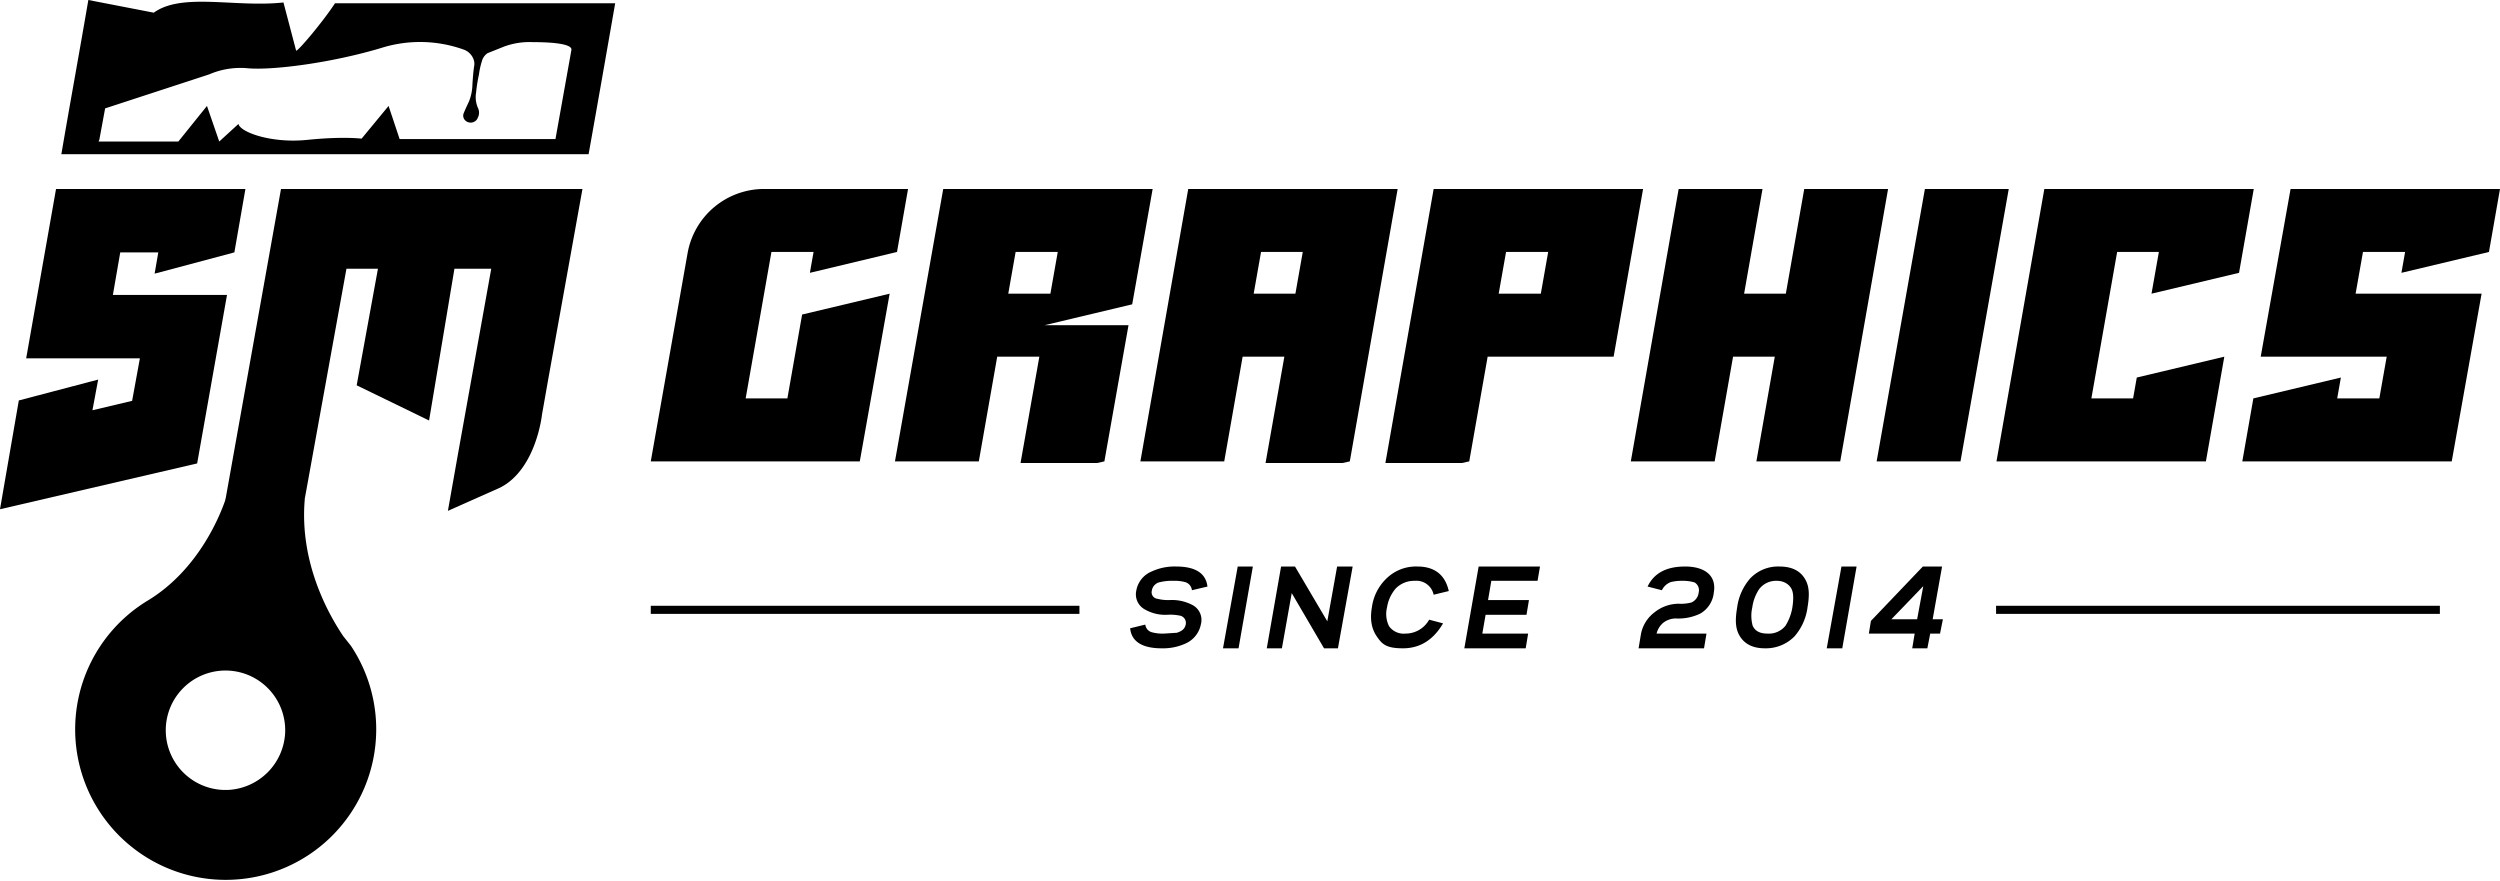 <svg xmlns="http://www.w3.org/2000/svg" viewBox="0 0 611.2 215.4"><path d="M257.7,236.6H184l-13.5,75.5c-.1.3-.1.5-.2.8-.9,2.5-6,16.6-19,24.4a36.8,36.8,0,1,0,49.8,11h0l-1.9-2.4c-3.5-5.2-10.7-17.8-9.4-33.3v-.2L200,256.1h7.7l-5.2,28.5,17.7,8.6,6.2-37.1h9l-8.1,45.1h0l-2.5,14.1,12.8-5.7c8.8-4.5,10.2-17.8,10.2-17.8l1.5-8.5h0ZM171.4,383.5A14.6,14.6,0,1,1,185,369.8,14.7,14.7,0,0,1,171.4,383.5Z" transform="translate(-115.3 -190.4)"/><polygon points="57.3 61.7 60 46.2 13.7 46.2 6.4 87.6 34.2 87.6 32.3 98 22.6 100.3 24 92.8 4.6 97.9 0 124.5 48.2 113.3 55.5 72.1 27.6 72.1 29.4 61.7 38.7 61.7 37.8 66.9 57.3 61.7"/><path d="M197.2,191.2c-2.8,4.3-8.9,11.6-9.5,11.6L184.6,191c-11.7,1.3-24.8-2.5-31.7,2.5l-16-3.1c-2.3,13.4-4.5,25.4-6.6,37.7H259.2c2.2-12.3,4.3-24.3,6.5-36.9ZM255,202.6l-3.9,21.8H213l-2.7-8.1-6.6,8s-4.5-.6-13.3.3-16.4-1.9-16.8-3.9l-4.7,4.3-3-8.7-7,8.7H139.4l.2-.5,1.4-7.6,25.4-8.3a19.3,19.3,0,0,1,9.6-1.5c6,.5,20.3-1.3,32.6-5a31.6,31.6,0,0,1,20,.4,4,4,0,0,1,2.6,2.8,3.3,3.3,0,0,1,0,1.4c-.2,1.4-.3,2.8-.4,4.3a11.9,11.9,0,0,1-.8,4.1c-.4.9-.9,1.9-1.3,2.9a1.6,1.6,0,0,0,.3,1.8,1.9,1.9,0,0,0,2.5.2,1.6,1.6,0,0,0,.6-.8,2.6,2.6,0,0,0,.1-2.3,6.6,6.6,0,0,1-.5-3.9,36.4,36.4,0,0,1,.7-4.4,18.3,18.3,0,0,1,.7-3.2,3.4,3.4,0,0,1,1.4-2l4-1.6a17.9,17.9,0,0,1,7-1.1C251.9,200.7,255.2,201.4,255,202.6Z" transform="translate(-115.3 -190.4)"/><path d="M359.1,277.6h10.3l-4.6,26h18.7l1.8-.4,5.9-33.3H370.7l21.4-5.1,5-28.2H345.9l-11.8,66.6h20.5Zm4.5-25.6h10.3l-1.8,10.2H361.8Z" transform="translate(-115.3 -190.4)"/><path d="M419.1,277.6h10.2l-4.6,26h18.8l1.8-.4L457,236.6H405.8l-11.7,66.6h20.5Zm4.5-25.6h10.2L432,262.2H421.8Z" transform="translate(-115.3 -190.4)"/><path d="M472.7,303.6l1.8-.4,4.5-25.6h30.8l7.2-41H465.8l-11.8,67ZM483.5,252h10.3L492,262.2H481.7Z" transform="translate(-115.3 -190.4)"/><path d="M539,277.6l-4.5,25.6H514l11.7-66.6h20.5l-4.5,25.6h10.2l4.5-25.6h20.5l-11.7,66.6H544.7l4.5-25.6Z" transform="translate(-115.3 -190.4)"/><path d="M606.4,236.6l-11.8,66.6H574.1l11.8-66.6Z" transform="translate(-115.3 -190.4)"/><path d="M643.1,252H632.9l-6.3,35.8h10.2l.9-5.1,21.4-5.1-4.5,25.6H603.4l11.7-66.6h51.2l-3.6,20.5-21.4,5.1Z" transform="translate(-115.3 -190.4)"/><path d="M703.3,252H693l-1.8,10.2H722l-7.3,41H663.5l2.7-15.4,21.4-5.1-.9,5.1H697l1.8-10.2H668l7.3-41h51.2L723.8,252l-21.4,5.1Z" transform="translate(-115.3 -190.4)"/><path d="M337.3,236.6H302.1a19,19,0,0,0-18.7,15.7l-9,50.9h51.1l7.3-41-21.4,5.1-3.6,20.5H297.6l6.3-35.8h10.3l-.9,5.1,21.3-5.1,2.7-15.4Z" transform="translate(-115.3 -190.4)"/><path d="M399.3,348.9c-4.8,0-7.4-1.7-7.7-4.9l3.7-.9A2.2,2.2,0,0,0,397,345a10.2,10.2,0,0,0,2.9.3l3.1-.2c1.3-.4,2-1,2.2-2.1a1.8,1.8,0,0,0-1.5-2.1,11.5,11.5,0,0,0-3-.2,10,10,0,0,1-5.5-1.3,4.2,4.2,0,0,1-2.1-4.6,6.2,6.2,0,0,1,3.8-4.7,13.2,13.2,0,0,1,5.9-1.2c4.7,0,7.3,1.6,7.7,4.9l-3.8.9a2.3,2.3,0,0,0-1.7-2,9.9,9.9,0,0,0-2.8-.3,12.7,12.7,0,0,0-3.2.3,2.5,2.5,0,0,0-2.1,2.1,1.6,1.6,0,0,0,1.4,2,10.5,10.5,0,0,0,3,.3,10.7,10.7,0,0,1,5.5,1.2,4.1,4.1,0,0,1,2.1,4.7,6.5,6.5,0,0,1-3.7,4.7A13.2,13.2,0,0,1,399.3,348.9Z" transform="translate(-115.3 -190.4)"/><path d="M417.9,328.9h3.7l-3.5,20h-3.8Z" transform="translate(-115.3 -190.4)"/><path d="M431.1,335.4l-2.4,13.5H425l3.5-20h3.4l7.9,13.4,2.4-13.4H446l-3.6,20H439Z" transform="translate(-115.3 -190.4)"/><path d="M465.8,335.8a4.3,4.3,0,0,0-4.6-3.4,6.3,6.3,0,0,0-4.7,1.9,9.4,9.4,0,0,0-2.1,4.6,6.7,6.7,0,0,0,.5,4.6,4.4,4.4,0,0,0,4,1.8,6.6,6.6,0,0,0,5.8-3.4l3.4.9c-2.4,4.1-5.7,6.1-9.8,6.1s-5.1-1-6.4-2.9-1.7-4.2-1.2-7.1a11.9,11.9,0,0,1,3.7-7.2,10.3,10.3,0,0,1,7.4-2.8c4.2,0,6.8,2,7.7,6Z" transform="translate(-115.3 -190.4)"/><path d="M476.8,328.9h15l-.6,3.5H479.9l-.8,4.7h10l-.6,3.6h-10l-.8,4.6h11.2l-.6,3.6h-15Z" transform="translate(-115.3 -190.4)"/><path d="M516.5,345.3a8.7,8.7,0,0,1,3.3-5.2,9.5,9.5,0,0,1,5.9-2.1,10,10,0,0,0,3.1-.3,3,3,0,0,0,1.8-2.5,2.2,2.2,0,0,0-1-2.4,9.5,9.5,0,0,0-2.9-.4,11.2,11.2,0,0,0-2.9.3,3.9,3.9,0,0,0-2.2,2l-3.5-.9c1.6-3.3,4.6-4.9,9.2-4.9s7.7,2.1,7,6.3a6.7,6.7,0,0,1-3.3,5.2,12.2,12.2,0,0,1-6,1.2,5.1,5.1,0,0,0-3,1,5,5,0,0,0-1.7,2.7h12.2l-.6,3.6h-16Z" transform="translate(-115.3 -190.4)"/><path d="M546.8,348.9c-2.9,0-4.9-1-6.1-2.9s-1.2-4.1-.7-7.1a13.4,13.4,0,0,1,3.2-7.1,9.4,9.4,0,0,1,7.1-2.9c3,0,5,1,6.2,2.9s1.2,4.1.7,7.1A13.4,13.4,0,0,1,554,346,9.8,9.8,0,0,1,546.8,348.9Zm2.9-16.5a5.2,5.2,0,0,0-4.3,2,10.6,10.6,0,0,0-1.7,4.5,9.2,9.2,0,0,0,.1,4.5c.6,1.3,1.8,1.9,3.6,1.9a5.2,5.2,0,0,0,4.4-1.9,12.1,12.1,0,0,0,1.7-4.5c.3-2,.3-3.5-.2-4.5S551.6,332.4,549.7,332.4Z" transform="translate(-115.3 -190.4)"/><path d="M565.5,328.9h3.7l-3.5,20h-3.8Z" transform="translate(-115.3 -190.4)"/><path d="M586.5,348.9h-3.7l.6-3.6H572.2l.5-3.1,12.7-13.3h4.7l-2.3,12.9h2.5l-.7,3.5h-2.4Zm-8.8-7.1H584l1.5-8.1Z" transform="translate(-115.3 -190.4)"/><rect x="488" y="148.1" width="108.5" height="1.98"/><rect x="159.1" y="148.1" width="104.8" height="1.98"/></svg>